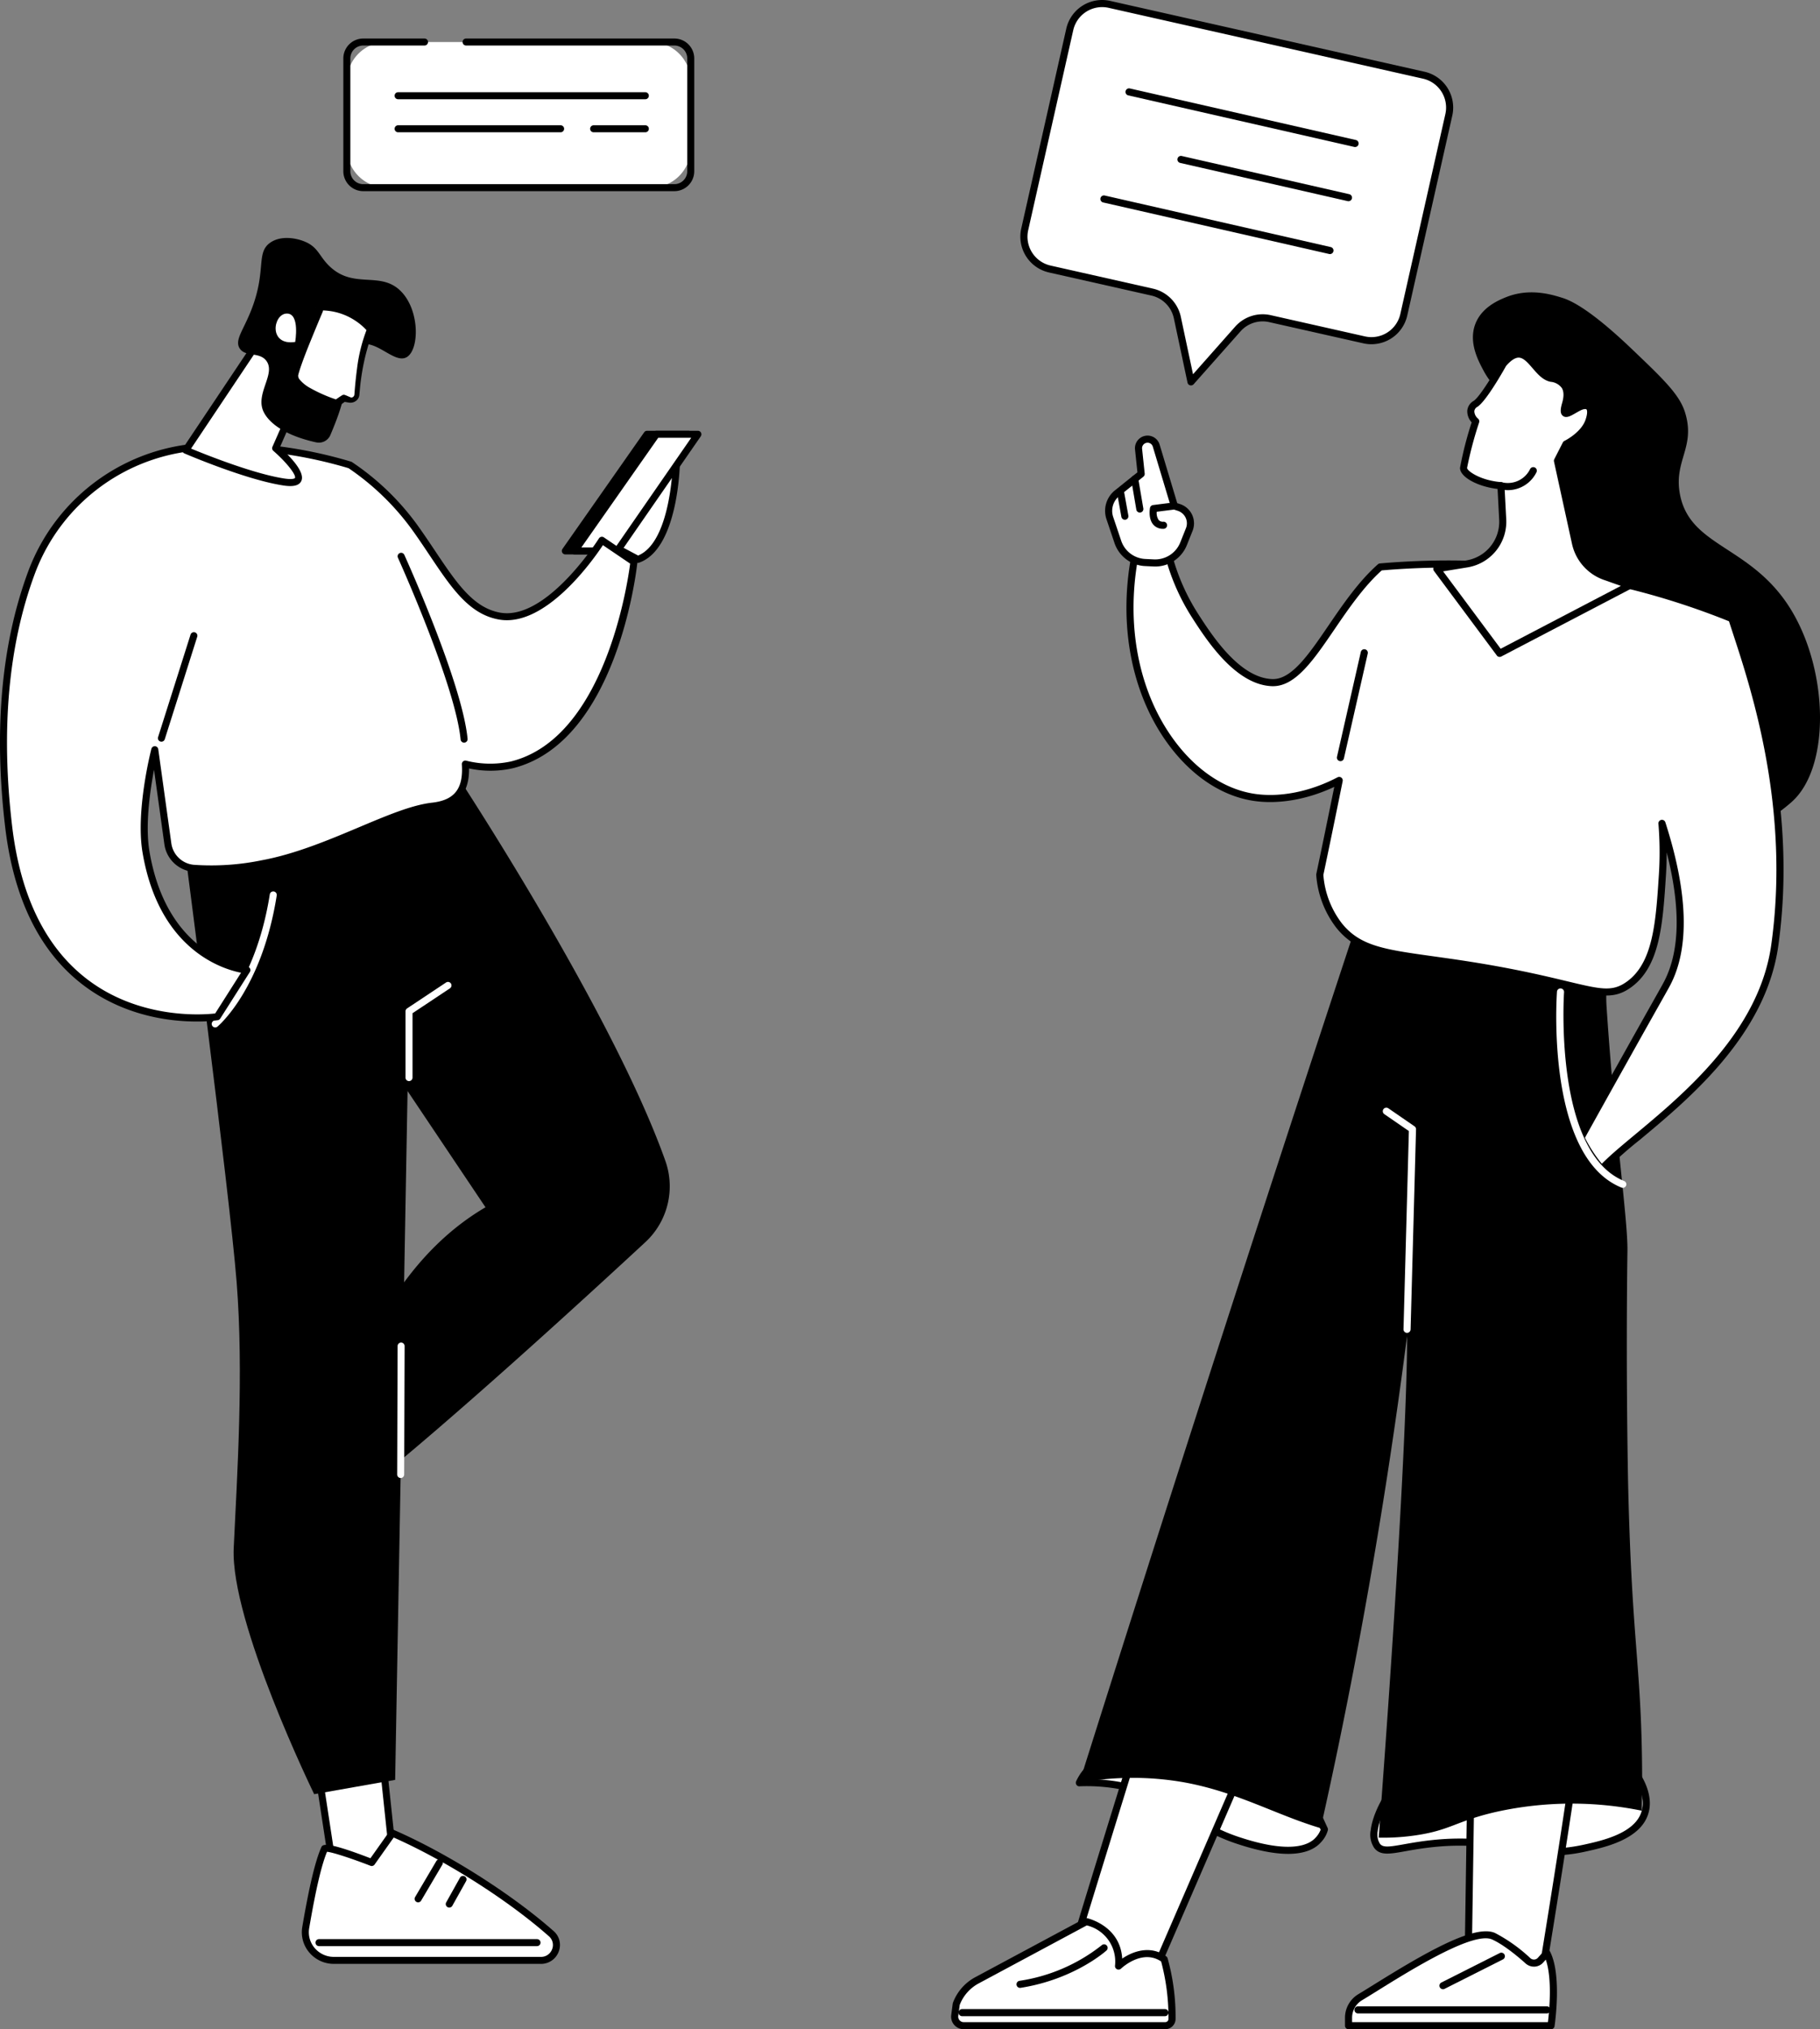 <svg xmlns="http://www.w3.org/2000/svg" xmlns:xlink="http://www.w3.org/1999/xlink" width="472.645" height="526.963" viewBox="0 0 472.645 526.963">
  <rect x="0" y="0" width="472.645" height="526.963" fill="#808080" stroke="none"/>
  <defs>
    <clipPath id="clip-path">
      <rect id="Rectangle_36" data-name="Rectangle 36" width="182.15" height="499.996" fill="none"/>
    </clipPath>
    <clipPath id="clip-path-2">
      <rect id="Rectangle_37" data-name="Rectangle 37" width="225.645" height="526.963" fill="none"/>
    </clipPath>
  </defs>
  <g id="Groupe_25" data-name="Groupe 25" transform="translate(0 10.001)">
    <path id="Tracé_330" data-name="Tracé 330" d="M105.71,862.607h0Z" transform="translate(-62.046 -506.303)"/>
    <path id="Tracé_331" data-name="Tracé 331" d="M198.463,1068.184l6.038,39.581,14.611-7.431-4.174-39.491Z" transform="translate(-116.487 -622.656)" fill="#fff"/>
    <g id="Groupe_24" data-name="Groupe 24" transform="translate(0 -0.001)">
      <g id="Groupe_23" data-name="Groupe 23" transform="translate(0 0)" clip-path="url(#clip-path)">
        <path id="Tracé_332" data-name="Tracé 332" d="M203.206,1107.38a.91.91,0,0,1-.9-.773l-6.038-39.58a.911.911,0,0,1,.53-.968l16.475-7.341a.911.911,0,0,1,1.276.735l4.174,39.491a.911.911,0,0,1-.493.908l-14.611,7.431a.908.908,0,0,1-.413.1m-5.033-39.941,5.743,37.648,12.93-6.576-3.976-37.621Z" transform="translate(-115.192 -621.361)"/>
        <path id="Tracé_333" data-name="Tracé 333" d="M196.917,1132.379c-1.669,3.816-3.252,11.031-4.856,20.436a7.348,7.348,0,0,0,7.318,8.516h53.748a3.973,3.973,0,0,0,2.689-6.947,172.152,172.152,0,0,0-41.219-26.092l-5.4,7.62s-11.818-4.6-12.284-3.533" transform="translate(-112.668 -662.245)" fill="#fff"/>
        <path id="Tracé_334" data-name="Tracé 334" d="M251.835,1160.947H198.087a8.356,8.356,0,0,1-6.4-2.963,8.126,8.126,0,0,1-1.814-6.616c1.793-10.511,3.356-17.072,4.92-20.647.339-.772.8-1.828,12.786,2.793l4.986-7.041a.911.911,0,0,1,1.106-.308c13.887,6.048,30.548,16.595,41.459,26.244a4.769,4.769,0,0,1,1.337,5.365,4.9,4.9,0,0,1-4.63,3.174m-55.54-29.11c-1.45,3.52-2.926,9.851-4.629,19.838a6.308,6.308,0,0,0,1.41,5.135,6.538,6.538,0,0,0,5.01,2.317h53.748a3.059,3.059,0,0,0,2.926-2,2.987,2.987,0,0,0-.841-3.356c-10.6-9.378-26.712-19.617-40.3-25.64l-4.967,7.014a.907.907,0,0,1-1.073.322c-4.471-1.74-9.793-3.523-11.283-3.631m.164-.386v0m-.834-.364h0Z" transform="translate(-111.376 -660.951)"/>
        <path id="Tracé_335" data-name="Tracé 335" d="M255.887,1196.732H199.268a.91.91,0,1,1,0-1.821h56.619a.91.91,0,0,1,0,1.821" transform="translate(-116.425 -701.346)"/>
        <path id="Tracé_336" data-name="Tracé 336" d="M261.593,1155.9a.91.91,0,0,1-.783-1.373l5.517-9.352a.91.91,0,1,1,1.568.924l-5.517,9.352a.91.91,0,0,1-.785.448" transform="translate(-153.007 -671.891)"/>
        <path id="Tracé_337" data-name="Tracé 337" d="M281.169,1163.388a.911.911,0,0,1-.794-1.354l3.575-6.4a.91.91,0,1,1,1.59.887l-3.576,6.4a.909.909,0,0,1-.8.467" transform="translate(-164.497 -678.016)"/>
        <path id="Tracé_338" data-name="Tracé 338" d="M232.66,461.471s40.715,61.675,54.62,100.847a19.768,19.768,0,0,1-5.2,21.119c-16.168,14.978-50.747,46.645-72.946,64.321l-6.633-16.837s8.012-38.985,38.073-56.547l-37.3-55.619-8.215-43.287Z" transform="translate(-114.491 -270.858)"/>
        <path id="Tracé_339" data-name="Tracé 339" d="M115.144,485.221s12.056,92.188,13.9,115.733.145,49.741-.767,68.965,20.9,63.922,20.9,63.922l21.027-3.717,3.9-216.546,5.656-40.082Z" transform="translate(-67.583 -277.915)"/>
        <path id="Tracé_340" data-name="Tracé 340" d="M250.618,855.033h0a.91.91,0,0,1-.907-.913l.11-33.353a.911.911,0,0,1,.91-.908h0a.911.911,0,0,1,.908.913l-.11,33.353a.911.911,0,0,1-.91.908" transform="translate(-146.565 -481.211)" fill="#fff"/>
        <path id="Tracé_341" data-name="Tracé 341" d="M255.862,618.859a.91.91,0,0,1-.91-.91V600.741a.91.91,0,0,1,.406-.758l10.139-6.741a.911.911,0,0,1,1.008,1.517l-9.733,6.471v16.719a.91.91,0,0,1-.91.91" transform="translate(-149.643 -348.11)" fill="#fff"/>
        <path id="Tracé_342" data-name="Tracé 342" d="M134.014,571.545a.911.911,0,0,1-.589-1.606c.11-.093,11.079-9.611,14.763-32.945a.91.91,0,0,1,1.8.285c-3.8,24.063-14.916,33.656-15.388,34.053a.907.907,0,0,1-.584.213" transform="translate(-78.124 -314.734)" fill="#fff"/>
        <path id="Tracé_343" data-name="Tracé 343" d="M378.431,286.132a51.447,51.447,0,0,1,6.883-4.9c3.047-1.654,12.48-15.735,12.48-15.735s-.282,22.205-10.019,25.6Z" transform="translate(-222.118 -155.83)" fill="#fff"/>
        <path id="Tracé_344" data-name="Tracé 344" d="M386.481,290.711a.9.9,0,0,1-.427-.107l-9.344-4.962a.91.91,0,0,1-.161-1.5,51.563,51.563,0,0,1,7.037-5.008c2.09-1.135,8.416-9.857,12.158-15.442a.91.91,0,0,1,1.667.518c-.012.933-.407,22.885-10.63,26.448a.9.9,0,0,1-.3.051m-7.706-6.034,7.768,4.126c6.587-2.721,8.385-15.366,8.87-21.4-2.969,4.278-8.56,12.029-10.959,13.331a44.429,44.429,0,0,0-5.68,3.941" transform="translate(-220.824 -154.536)"/>
        <path id="Tracé_345" data-name="Tracé 345" d="M355.441,279.117H366.5l20.948-30.285H376.662Z" transform="translate(-208.624 -146.05)"/>
        <path id="Tracé_346" data-name="Tracé 346" d="M365.2,278.733H354.147a.911.911,0,0,1-.746-1.433l21.221-30.286a.911.911,0,0,1,.746-.388h10.783a.911.911,0,0,1,.749,1.429l-20.948,30.286a.91.91,0,0,1-.748.392m-9.307-1.821h8.829l19.688-28.465h-8.573Z" transform="translate(-207.331 -144.755)"/>
        <path id="Tracé_347" data-name="Tracé 347" d="M361.295,279.117h11.057L393.3,248.832H382.516Z" transform="translate(-212.06 -146.05)" fill="#fff"/>
        <path id="Tracé_348" data-name="Tracé 348" d="M371.058,278.733H360a.91.91,0,0,1-.746-1.433l21.221-30.286a.911.911,0,0,1,.746-.388h10.784a.911.911,0,0,1,.749,1.429l-20.949,30.286a.91.91,0,0,1-.748.392m-9.307-1.821h8.829l19.689-28.465H381.7Z" transform="translate(-210.766 -144.755)"/>
        <path id="Tracé_349" data-name="Tracé 349" d="M157.621,280.713S143.855,302.707,131.01,300.4c-9.077-1.632-13.78-11.434-21.569-22.427a66.485,66.485,0,0,0-17.226-16.8,114.544,114.544,0,0,0-37.486-4.815A50.335,50.335,0,0,0,9.553,288.941c-5.511,14.774-9.521,36.362-6,66.121,6.719,56.756,54.175,49.38,54.175,49.38l7.7-12.111s-21.225-1.411-26.2-30.647C37.416,351,41.509,335.1,41.509,335.1L44.9,359.515a7.436,7.436,0,0,0,6.681,6.386,65.882,65.882,0,0,0,17.942-1.2c16.813-3.127,33.406-13.725,44.109-14.937,7.189-.815,8.917-5.163,8.53-10.923a26.363,26.363,0,0,0,12.088.2c26.8-6.685,31.681-52.7,31.681-52.7Z" transform="translate(-1.308 -150.411)" fill="#fff"/>
        <path id="Tracé_350" data-name="Tracé 350" d="M51,404.395c-6.8,0-18.711-1.359-29.36-9.444-11.257-8.547-18.087-22.366-20.3-41.074-3-25.35-.966-47.74,6.049-66.546a51.224,51.224,0,0,1,45.99-33.176A116.674,116.674,0,0,1,91.2,259.016a.921.921,0,0,1,.185.087,66.742,66.742,0,0,1,17.492,17.05c1.477,2.084,2.833,4.11,4.143,6.069,5.509,8.231,9.86,14.733,16.844,15.989a10.037,10.037,0,0,0,1.776.157c11.6,0,23.775-19.225,23.9-19.428a.91.91,0,0,1,1.282-.271l8.305,5.625a.912.912,0,0,1,.4.85c-.2,1.9-5.265,46.722-32.367,53.484a26.415,26.415,0,0,1-11.352.047c.081,6.472-3,9.977-9.385,10.7-4.977.565-11.234,3.2-18.479,6.251-7.818,3.292-16.679,7.024-25.565,8.677a67.465,67.465,0,0,1-18.193,1.214,8.317,8.317,0,0,1-7.5-7.168L40,339.022c-1.048,5.506-2.328,14.481-1.182,21.217,4.795,28.2,25.154,29.878,25.359,29.891a.91.91,0,0,1,.708,1.4l-7.7,12.111a.908.908,0,0,1-.628.412,38.883,38.883,0,0,1-5.558.345m6.777-148.513q-2.13,0-4.321.093A49.406,49.406,0,0,0,9.1,287.967C2.186,306.5.185,328.6,3.152,353.663c2.154,18.2,8.747,31.6,19.595,39.838,13.85,10.514,30.374,9.122,33.136,8.8L62.6,391.727c-4.989-.977-21.308-6.074-25.577-31.182-1.829-10.756,2.122-26.306,2.292-26.962a.923.923,0,0,1,.934-.682.91.91,0,0,1,.85.783L44.49,358.1a6.5,6.5,0,0,0,5.862,5.6,65.139,65.139,0,0,0,17.692-1.191c8.693-1.616,17.458-5.308,25.191-8.565,7.375-3.106,13.744-5.788,18.981-6.381,5.838-.662,8.148-3.64,7.725-9.959a.91.91,0,0,1,1.106-.949,25.475,25.475,0,0,0,11.67.2c24.326-6.068,30.269-46.23,30.931-51.371l-7.076-4.792c-2.675,4.036-15.005,21.458-27.031,19.306-7.745-1.392-12.287-8.178-18.036-16.768-1.3-1.949-2.653-3.965-4.116-6.029a66.438,66.438,0,0,0-16.874-16.5,115.269,115.269,0,0,0-32.735-4.827" transform="translate(0 -149.12)"/>
        <path id="Tracé_351" data-name="Tracé 351" d="M100.2,401.695a.9.9,0,0,1-.275-.043.91.91,0,0,1-.593-1.142l8.425-26.6a.91.91,0,1,1,1.735.549l-8.424,26.6a.91.91,0,0,1-.867.636" transform="translate(-58.279 -219.088)"/>
        <path id="Tracé_352" data-name="Tracé 352" d="M267.241,372.6a.909.909,0,0,1-.905-.822c-1.373-14.166-16.133-46.879-16.281-47.207a.911.911,0,0,1,1.659-.752c.613,1.354,15.033,33.319,16.434,47.783a.909.909,0,0,1-.818.994c-.03,0-.06,0-.089,0" transform="translate(-146.72 -189.747)"/>
        <path id="Tracé_353" data-name="Tracé 353" d="M135.679,190.437l-18.885,28.25s15.8,6.8,25.474,8.259-2.136-8.769-2.136-8.769l7.643-17.386Z" transform="translate(-68.552 -111.776)" fill="#fff"/>
        <path id="Tracé_354" data-name="Tracé 354" d="M142.642,226.707a12.238,12.238,0,0,1-1.8-.158c-9.675-1.463-25.048-8.043-25.7-8.323a.91.91,0,0,1-.4-1.342l18.885-28.25a.91.91,0,0,1,.633-.4.892.892,0,0,1,.716.21l12.1,10.354a.91.91,0,0,1,.242,1.058l-7.375,16.776c2.385,2.131,6.653,6.391,5.567,8.744-.481,1.042-1.649,1.326-2.864,1.326m-25.772-9.729c3.627,1.5,16.19,6.553,24.24,7.772,2.4.361,2.741-.126,2.743-.132.377-.817-2.3-4.178-5.611-7.05a.911.911,0,0,1-.238-1.055l7.371-16.767-10.8-9.248Z" transform="translate(-67.257 -110.479)"/>
        <path id="Tracé_355" data-name="Tracé 355" d="M191.518,138.8c-5.254-4.645-11.81-.236-17.933-5.92-2.806-2.6-2.985-4.975-6.414-6.469-2.271-.99-6.348-1.762-9.152.22-3.571,2.524-1.165,6.75-4.323,15.913-2.217,6.435-5.063,9.167-3.607,11.506,1.473,2.365,5.155.814,6.958,3.277,2.333,3.187-2.307,7.871-1.076,12.3.776,2.79,4.555,6.775,14,8.848a3.25,3.25,0,0,0,3.693-1.915c.777-1.853,1.746-4.2,2.483-6.517,3.515-11.053,1.979-15.387,4.824-16.727,4.361-2.053,9.277,4.96,12.533,3.017,3.382-2.018,3.4-12.76-1.991-17.53" transform="translate(-87.86 -73.599)"/>
        <path id="Tracé_356" data-name="Tracé 356" d="M189.634,168.859l1.936.771s-5.556,12.712-6.45,16.582S196,193.758,196,193.758l1.917-1.315,1.436.415a1.534,1.534,0,0,0,1.956-1.368c.245-3.551,1.046-11.327,3.532-16.916a16.923,16.923,0,0,0-15.207-5.715" transform="translate(-108.626 -99.016)" fill="#fff"/>
        <path id="Tracé_357" data-name="Tracé 357" d="M189.148,167.653a2.486,2.486,0,0,0,.858-.2.6.6,0,0,1,.52-.013.928.928,0,0,1,.527,1.2l-.01.024-.007.016c-1.039,2.424-2.045,4.874-3.042,7.317s-1.969,4.9-2.8,7.367c-.195.6-.395,1.257-.516,1.781a1.469,1.469,0,0,0,.359,1.1,9.446,9.446,0,0,0,2.764,2.228,38.977,38.977,0,0,0,7.083,3.083l-.794.119c.645-.43,1.274-.884,1.932-1.294l.073-.046a.8.8,0,0,1,.681-.076c.425.148.837.342,1.256.514l.23.1a.6.6,0,0,0,.183.045.692.692,0,0,0,.377-.076.868.868,0,0,0,.444-.619l.1-1.279q.221-2.713.577-5.415a42.261,42.261,0,0,1,2.685-10.651l.108.919a15.041,15.041,0,0,0-2.938-2.627,16.1,16.1,0,0,0-3.541-1.855,15.826,15.826,0,0,0-3.88-.913,16.482,16.482,0,0,0-2-.1c-.335-.007-.669.023-1,.037l-.126.006c-.024,0,0,0,0-.008a.34.34,0,0,0,.075-.13.56.56,0,0,0-.167-.565m-1.807-.225a3.164,3.164,0,0,1,.886-.678,2.406,2.406,0,0,1,.6-.188c.09-.016.2-.029.261-.034l.139-.009c.37-.021.739-.059,1.111-.058a18.3,18.3,0,0,1,2.23.079,17.621,17.621,0,0,1,4.339,1.043,17.918,17.918,0,0,1,3.934,2.085,16.309,16.309,0,0,1,3.328,3.036.863.863,0,0,1,.116.9l-.008.017a33.374,33.374,0,0,0-1.747,4.948c-.476,1.7-.862,3.437-1.17,5.19s-.55,3.523-.7,5.3l-.059.667c-.026.248-.017.382-.074.743a2.2,2.2,0,0,1-1.09,1.5,2.448,2.448,0,0,1-.908.3,2.567,2.567,0,0,1-.489.014c-.173-.013-.333-.051-.425-.062-.446-.078-.9-.134-1.336-.235l.753-.122c-.62.466-1.27.89-1.9,1.336a.9.9,0,0,1-.794.12,40.687,40.687,0,0,1-7.5-3.185,11.142,11.142,0,0,1-3.379-2.733,4.184,4.184,0,0,1-.606-1.148,2.952,2.952,0,0,1-.1-1.461c.175-.767.373-1.375.584-2.035.867-2.557,1.852-5.023,2.855-7.487s2.061-4.9,3.131-7.332l.51,1.242a5.965,5.965,0,0,1-1.416-.784c-.445-.34-.779-.7-1.077-.967" transform="translate(-107.237 -97.698)"/>
        <path id="Tracé_358" data-name="Tracé 358" d="M178.37,180.3s1.317-7.5-2.224-7.38-4.782,8.42,2.224,7.38" transform="translate(-101.714 -101.494)" fill="#fff"/>
        <path id="Rectangle_35" data-name="Rectangle 35" d="M10.311,0H79A10.311,10.311,0,0,1,89.308,10.311v17.2A10.311,10.311,0,0,1,79,37.825H10.31A10.31,10.31,0,0,1,0,27.515v-17.2A10.311,10.311,0,0,1,10.311,0Z" transform="translate(90.074 0.91)" fill="#fff"/>
        <path id="Tracé_359" data-name="Tracé 359" d="M301.824,39.644H221.034a5.175,5.175,0,0,1-5.169-5.169V5.168A5.175,5.175,0,0,1,221.034,0h15.938a.911.911,0,0,1,0,1.821H221.034a3.352,3.352,0,0,0-3.348,3.348V34.475a3.352,3.352,0,0,0,3.348,3.348h80.791a3.352,3.352,0,0,0,3.348-3.348V5.168a3.352,3.352,0,0,0-3.348-3.348H247.712a.911.911,0,0,1,0-1.821h54.113a5.175,5.175,0,0,1,5.169,5.169V34.475a5.175,5.175,0,0,1-5.169,5.169" transform="translate(-126.701 0.001)"/>
        <path id="Tracé_360" data-name="Tracé 360" d="M250.288,35.976h0Z" transform="translate(-146.905 -21.116)" fill="#fff"/>
        <path id="Tracé_361" data-name="Tracé 361" d="M313.2,35.592H249a.91.91,0,0,1,0-1.821H313.2a.91.91,0,0,1,0,1.821" transform="translate(-145.612 -19.821)"/>
        <path id="Tracé_362" data-name="Tracé 362" d="M373.233,56.749h0Z" transform="translate(-219.067 -33.308)" fill="#fff"/>
        <path id="Tracé_363" data-name="Tracé 363" d="M385.365,56.366H371.94a.91.91,0,0,1,0-1.821h13.425a.91.91,0,1,1,0,1.821" transform="translate(-217.774 -32.014)"/>
        <path id="Tracé_364" data-name="Tracé 364" d="M250.288,56.749h0Z" transform="translate(-146.905 -33.308)" fill="#fff"/>
        <path id="Tracé_365" data-name="Tracé 365" d="M291.2,56.366H249a.91.91,0,0,1,0-1.821h42.2a.91.91,0,0,1,0,1.821" transform="translate(-145.612 -32.014)"/>
      </g>
    </g>
  </g>
  <g id="Groupe_27" data-name="Groupe 27" transform="translate(247)">
    <g id="Groupe_26" data-name="Groupe 26" clip-path="url(#clip-path-2)">
      <path id="Tracé_366" data-name="Tracé 366" d="M335.555,312.1a11.393,11.393,0,0,0,2.184,3.662c2.506,2.792,6.3,3.985,9.893,5.061a33,33,0,0,0,9.085,1.808c6.134.05,11.859-3.3,17.986-3.59,4.149-.2,8.216,1.008,12.311,1.7,7.727,1.313,13.915-1.805,19.658-6.865,10.177-8.964,9.639-34.154-.214-50.119-10.41-16.867-26.616-15.978-28.861-30.45-1.291-8.323,4.191-11.791,1.421-20.662-1.449-4.642-5.637-8.635-14.012-16.621-11.483-10.949-16.288-12.612-17.954-13.133-2.825-.884-8.544-2.584-14.608-.1-1.821.747-6.3,2.584-7.927,7.056-1.707,4.692.787,9.365,2.143,11.906,3.034,5.688,6.9,7.221,9.074,9.891,9.747,11.964-8.623,28.9-4.255,55.923.937,5.8,3.26,11.06,4.765,16.686,1.956,7.313-1.085,9.2-1.575,15.776-.3,4.02-.485,8.4.887,12.064" transform="translate(-188.433 -105.578)"/>
      <path id="Tracé_367" data-name="Tracé 367" d="M138.688,1097.687l4.556,9.948a6.436,6.436,0,0,1-1.581,2.72c-4.837,5.517-17.937,1.119-21.064.069-11.511-3.865-12.968-8.637-23.328-12.292a47.926,47.926,0,0,0-17.659-2.612,12.662,12.662,0,0,1,2.917-4.022c2.236-2.013,6.027-4.03,12.244-4.047,12.436-.034,43.915,10.235,43.915,10.235" transform="translate(-46.309 -632.562)" fill="#fff"/>
      <path id="Tracé_368" data-name="Tracé 368" d="M119.023,1110.016a45.485,45.485,0,0,1-12.684-6.587,40.868,40.868,0,0,0-10.656-5.709,46.96,46.96,0,0,0-17.32-2.56.86.86,0,0,1-.8-.417.921.921,0,0,1-.059-.9,13.552,13.552,0,0,1,3.131-4.308c2.16-1.944,6.144-4.264,12.859-4.283h.065c12.482,0,42.85,9.861,44.139,10.281a.925.925,0,0,1,.552.494l4.556,9.948a.922.922,0,0,1,.057.6,7.327,7.327,0,0,1-1.783,3.109c-1.393,1.588-3.928,3.021-8.547,3.021-3.314,0-7.7-.738-13.5-2.686m17.714-12.858c-3.617-1.162-31.73-10.067-43.183-10.067h-.06c-4.854.014-8.876,1.331-11.63,3.81a10.846,10.846,0,0,0-1.969,2.382h.28a48.283,48.283,0,0,1,16.12,2.7,42.962,42.962,0,0,1,11.09,5.931,43.9,43.9,0,0,0,12.226,6.357c13.611,4.569,18.421,2.087,20.076.2a6.164,6.164,0,0,0,1.294-2.039Z" transform="translate(-45.027 -631.279)"/>
      <path id="Tracé_369" data-name="Tracé 369" d="M97.375,1136.388s-21.129,8.122-21.109-5.726c0-.451,17.363-56.482,17.363-56.482l24.874,13.454Z" transform="translate(-44.363 -624.842)" fill="#fff"/>
      <path id="Tracé_370" data-name="Tracé 370" d="M77.385,1136.642c-2.21-1.52-3.328-3.964-3.323-7.263,0-.177,0-.59,17.4-56.753a.922.922,0,0,1,1.319-.539l24.874,13.453a.922.922,0,0,1,.407,1.178l-21.128,48.755a.926.926,0,0,1-.515.494,38.866,38.866,0,0,1-12.125,2.427,12.2,12.2,0,0,1-6.914-1.752m38.654-49.881L92.9,1074.245c-5.871,18.952-16.437,53.139-16.989,55.238.017,2.638.842,4.482,2.523,5.639,4.8,3.309,14.946-.027,16.976-.745Z" transform="translate(-43.081 -623.561)"/>
      <path id="Tracé_371" data-name="Tracé 371" d="M56.9,1219.97H4.543a2.338,2.338,0,0,1-2.32-2.639l.39-2.978A11.6,11.6,0,0,1,8,1208.185l28.395-15.236s9.162,1.943,8.37,11.545c0,0,6.168-5.92,11.854-1.774a56.518,56.518,0,0,1,2.034,15.545,1.751,1.751,0,0,1-1.752,1.706" transform="translate(-1.281 -693.929)" fill="#fff"/>
      <path id="Tracé_372" data-name="Tracé 372" d="M.809,1218.5a3.255,3.255,0,0,1-.781-2.57l.39-2.979a.922.922,0,0,1,.05-.2,12.512,12.512,0,0,1,5.814-6.657l28.395-15.235a.918.918,0,0,1,.627-.09c.093.02,8.633,1.936,9.127,10.5,2.8-1.916,7.368-3.553,11.448-.576a.915.915,0,0,1,.34.479A56.875,56.875,0,0,1,58.291,1217a2.687,2.687,0,0,1-2.674,2.607H3.262A3.265,3.265,0,0,1,.809,1218.5m43.31-14.622a.923.923,0,0,1-1.557-.742,9.663,9.663,0,0,0-7.33-10.486L7.153,1207.716a10.672,10.672,0,0,0-4.921,5.582l-.376,2.872a1.416,1.416,0,0,0,1.406,1.6H55.617a.832.832,0,0,0,.831-.805,56.236,56.236,0,0,0-1.91-14.956c-4.914-3.284-10.193,1.658-10.419,1.873" transform="translate(0 -692.647)"/>
      <path id="Tracé_373" data-name="Tracé 373" d="M41.519,1218.331a1,1,0,0,0,.144-.011c13.8-2.169,21.976-9.4,22.317-9.71a.922.922,0,0,0-1.232-1.371,45.132,45.132,0,0,1-21.371,9.259.922.922,0,0,0,.142,1.833" transform="translate(-23.616 -702.105)"/>
      <path id="Tracé_374" data-name="Tracé 374" d="M5.55,1249.084H58.214a.922.922,0,1,0,0-1.844H5.55a.922.922,0,1,0,0,1.844" transform="translate(-2.692 -725.51)"/>
      <path id="Tracé_375" data-name="Tracé 375" d="M317.385,1103.125c4.626-1.024,13.5-2.988,15.457-9.048,1.486-4.59-1.694-9.367-2.417-10.453-8.945-13.434-38.576-17.233-55.351-4.079-8.85,6.94-14.843,19.163-11.713,23.066,1.9,2.372,5.916.1,15.724-.76,18.311-1.608,22.992,4.664,38.3,1.275" transform="translate(-152.706 -623.223)" fill="#fff"/>
      <path id="Tracé_376" data-name="Tracé 376" d="M296.99,1102.594a65.594,65.594,0,0,0-19.108-1.131c-3.532.31-6.291.8-8.509,1.2-4.032.719-6.463,1.154-8.015-.78a6.109,6.109,0,0,1-.973-4.643c.7-6.056,6.217-14.537,12.836-19.727,8.788-6.891,21.722-9.772,34.6-7.7,10.032,1.611,18.081,5.983,22.084,11.995,2.716,4.077,3.59,7.967,2.527,11.249-2.124,6.561-11.237,8.58-16.132,9.664l-.2-.9.2.9a41.016,41.016,0,0,1-8.979,1.037,56.691,56.691,0,0,1-10.333-1.163m19.112-.774-.2-.9c4.535-1.005,12.978-2.875,14.777-8.431.882-2.727.085-6.067-2.308-9.659-3.719-5.587-11.316-9.668-20.841-11.2-12.381-1.985-24.783.754-33.173,7.333-6.888,5.4-11.582,13.641-12.142,18.487a4.46,4.46,0,0,0,.58,3.277c.833,1.039,2.42.8,6.252.119,2.254-.4,5.058-.9,8.672-1.221a67.191,67.191,0,0,1,19.591,1.152c5.729,1.016,10.678,1.894,18.591.141Z" transform="translate(-151.423 -621.918)"/>
      <path id="Tracé_377" data-name="Tracé 377" d="M348.695,1087.452c.737.468-8.83,58.782-8.83,58.782l-19.108,2.329.841-56.182Z" transform="translate(-186.582 -632.562)" fill="#fff"/>
      <path id="Tracé_378" data-name="Tracé 378" d="M318.858,1147.965a.924.924,0,0,1-.306-.7l.842-56.182a.922.922,0,0,1,.757-.893l27.1-4.929a.9.9,0,0,1,.658.128c.727.461.973.616-3.721,30.488-2.274,14.473-4.669,29.076-4.693,29.222a.922.922,0,0,1-.8.766l-19.108,2.328a.78.78,0,0,1-.112.007.924.924,0,0,1-.616-.235m27.631-60.692-25.263,4.6-.814,54.367,17.373-2.117c3.4-20.759,8.193-51,8.7-56.846" transform="translate(-185.299 -631.279)"/>
      <path id="Tracé_379" data-name="Tracé 379" d="M246.733,1224.73h52.592s1.937-13.049-1.093-18.856l-1.638,1.838a2.3,2.3,0,0,1-3.256.175c-2.092-1.878-5.763-4.941-8.933-6.386-6.156-2.806-26.767,11.117-34.66,15.841a6.185,6.185,0,0,0-3.012,5.313Z" transform="translate(-143.523 -698.689)" fill="#fff"/>
      <path id="Tracé_380" data-name="Tracé 380" d="M244.529,1223.456v-2.076a7.15,7.15,0,0,1,3.46-6.1c1.125-.672,2.509-1.533,4.072-2.506,13.014-8.092,26.161-15.786,31.443-13.382a41.205,41.205,0,0,1,9.167,6.539,1.4,1.4,0,0,0,1,.354,1.36,1.36,0,0,0,.947-.456l1.638-1.838a.922.922,0,0,1,1.506.186c3.133,6,1.268,18.873,1.188,19.418a.923.923,0,0,1-.912.787H245.451a.922.922,0,0,1-.922-.922m52.144-17.16-.673.755a3.194,3.194,0,0,1-2.221,1.071,3.276,3.276,0,0,1-2.339-.823c-1.916-1.72-5.594-4.818-8.7-6.232-4.824-2.2-21.01,7.862-29.705,13.27-1.574.978-2.967,1.844-4.1,2.522a5.294,5.294,0,0,0-2.563,4.521v1.154h50.86c.322-2.628,1.183-11.218-.561-16.238" transform="translate(-142.241 -697.414)"/>
      <path id="Tracé_381" data-name="Tracé 381" d="M251.319,1247.386h49.025a.922.922,0,1,0,0-1.844H251.319a.922.922,0,1,0,0,1.844" transform="translate(-145.654 -724.522)"/>
      <path id="Tracé_382" data-name="Tracé 382" d="M304.085,1221.721a.91.91,0,0,0,.415-.1l15.164-7.653a.922.922,0,0,0-.831-1.646l-15.164,7.652a.922.922,0,0,0,.416,1.745" transform="translate(-176.347 -705.142)"/>
      <path id="Tracé_383" data-name="Tracé 383" d="M79.611,788.122q15.164-48.1,30.617-96.136,20.827-64.737,42.16-129.29c22.087,2.59,71.411-14.168,66.261,7.769-2.554,10.877-2.316,13.282-2.043,17.329,2.133,31.626,5.448,54.236,5.341,62.146-.094,7.013-.366,28.08.106,56.887.077,4.7.207,9.72.422,15.768,1.08,30.438,3.12,37.862,3.283,62.652.023,3.485.007,6.859-.036,10.141a90.853,90.853,0,0,0-37.7.261c-10.769,2.432-11.986,4.9-21.68,6.212a56.975,56.975,0,0,1-9,.513c7.954-105.937,7.366-130.232,7.366-130.232-3.022,23.53-6.78,48.088-11.428,73.553q-5.119,28.053-11.007,54.215c-11.474-3.389-21.535-9.33-35.234-11.856a76.65,76.65,0,0,0-27.431.068" transform="translate(-46.309 -325.163)"/>
      <path id="Tracé_384" data-name="Tracé 384" d="M274.32,746.143a.922.922,0,0,0,.921-.9l1.412-51.959a.92.92,0,0,0-.4-.784l-6.769-4.662a.922.922,0,1,0-1.046,1.518l6.357,4.379L273.4,745.2a.922.922,0,0,0,.9.947Z" transform="translate(-155.917 -400.016)" fill="#fff"/>
      <path id="Tracé_385" data-name="Tracé 385" d="M112.35,344.521l8.834.591a55.273,55.273,0,0,0,6.791,15.243c3.5,5.445,10.969,17.044,20.019,17.317,9.334.281,16.155-19.545,28.028-30.033a203.1,203.1,0,0,1,38.713.319,189.289,189.289,0,0,1,52.606,13.094c4.242,13.392,16.577,46.046,11.135,84.858-4.162,29.686-36.263,48.45-44.936,58.1a37.179,37.179,0,0,1-5.4-8.156c2.53-4.555,6.326-11.377,10.964-19.67,8.879-15.878,10.641-18.9,11.39-20.328,3.938-7.492,5.694-19.862-1.3-41.615a92.424,92.424,0,0,1,.111,13.322c-.806,12.539-1.514,23.558-8.934,28.672-6.291,4.335-10.876-.073-37.535-4.588-21.832-3.7-31.021-2.818-37.492-10.883a24.794,24.794,0,0,1-5.023-13.207q2.561-12.134,5.043-24.477c-7.325,3.844-15.6,5.471-22.494,4.325-19.362-3.218-36.876-29.761-30.517-62.883" transform="translate(-64.581 -200.405)" fill="#fff"/>
      <path id="Tracé_386" data-name="Tracé 386" d="M232.271,503.647a.921.921,0,0,1-.686-.309,38.13,38.13,0,0,1-5.54-8.357.92.92,0,0,1,.019-.859c2.53-4.556,6.327-11.378,10.965-19.673,4.615-8.251,7.307-13.032,8.934-15.921,1.479-2.626,2.091-3.713,2.445-4.386,4.177-7.95,4.42-19.251.736-33.661,0,1.962-.065,3.918-.189,5.859-.827,12.879-1.543,24-9.331,29.37-4.354,3-8.024,2.123-16.888,0-4.944-1.185-11.715-2.809-21.324-4.435-5.048-.855-9.4-1.463-13.242-2-12.648-1.764-19.615-2.736-24.814-9.216a25.43,25.43,0,0,1-5.221-13.693.916.916,0,0,1,.015-.281c1.441-6.828,2.933-14.059,4.668-22.621-7.128,3.358-14.822,4.657-21.368,3.569-8.439-1.4-16.424-6.968-22.484-15.671-9-12.922-12.2-30.524-8.787-48.294a.924.924,0,0,1,.967-.746l8.834.591a.922.922,0,0,1,.827.676,54.313,54.313,0,0,0,6.677,14.989c3.475,5.4,10.706,16.636,19.271,16.893.056,0,.112,0,.168,0,4.906,0,9.314-6.462,14.41-13.932,3.666-5.374,7.821-11.464,12.812-15.872a.919.919,0,0,1,.531-.228,204.485,204.485,0,0,1,38.889.321,190.189,190.189,0,0,1,52.854,13.155.922.922,0,0,1,.535.577c.35,1.1.754,2.336,1.2,3.693,4.867,14.85,14.993,45.75,9.971,81.57-3.241,23.118-22.969,39.548-36.023,50.42a99.3,99.3,0,0,0-9.141,8.167.922.922,0,0,1-.686.305ZM240.2,352.268a196.687,196.687,0,0,0-26.827-4.677,203.032,203.032,0,0,0-38.233-.343c-4.72,4.242-8.735,10.128-12.283,15.329-5.389,7.9-10.053,14.737-15.928,14.736l-.229,0c-9.535-.288-17.121-12.075-20.766-17.74a56.075,56.075,0,0,1-6.727-14.866l-7.367-.492c-3.072,17.011.059,33.769,8.639,46.091,5.774,8.293,13.329,13.586,21.273,14.907,6.685,1.111,14.673-.432,21.914-4.233a.922.922,0,0,1,1.332,1c-1.884,9.325-3.479,17.066-5.015,24.345a23.562,23.562,0,0,0,4.81,12.579c4.742,5.909,11.054,6.79,23.631,8.545,3.853.538,8.221,1.147,13.3,2.006,9.67,1.638,16.476,3.269,21.446,4.46,8.776,2.1,11.733,2.814,15.412.278,7.052-4.86,7.74-15.569,8.537-27.973A91.917,91.917,0,0,0,247,413.03a.922.922,0,0,1,1.8-.356c5.914,18.394,6.332,32.635,1.239,42.325-.366.7-.94,1.714-2.471,4.434-1.626,2.888-4.318,7.667-8.931,15.916-4.494,8.037-8.2,14.691-10.725,19.241a36.929,36.929,0,0,0,4.389,6.756c2.086-2.148,5.14-4.691,8.617-7.587,12.837-10.691,32.235-26.848,35.378-49.26,4.963-35.4-5.074-66.022-9.9-80.741-.392-1.2-.753-2.3-1.072-3.295a194.885,194.885,0,0,0-25.129-8.2" transform="translate(-63.313 -199.122)"/>
      <path id="Tracé_387" data-name="Tracé 387" d="M114.86,289.972,110.148,274.3a2.35,2.35,0,0,0-4.588.92l.676,6.426-6.247,5.008A5.866,5.866,0,0,0,98.1,293.11l2.081,6.174a7.929,7.929,0,0,0,7.137,5.384l2.195.1a7.93,7.93,0,0,0,7.745-4.974l1.479-3.7a4.338,4.338,0,0,0-2.666-5.726Z" transform="translate(-56.883 -158.588)" fill="#fff"/>
      <path id="Tracé_388" data-name="Tracé 388" d="M108.187,304.413l-2.195-.105a8.8,8.8,0,0,1-7.967-6.01l-2.08-6.174a6.813,6.813,0,0,1,2.189-7.466l5.854-4.693-.624-5.925a3.272,3.272,0,0,1,6.388-1.282l4.575,15.21.751.25a5.259,5.259,0,0,1,3.232,6.943l-1.478,3.7a8.857,8.857,0,0,1-8.221,5.564c-.141,0-.282,0-.424-.01m-1.729-32.129a1.428,1.428,0,0,0-1.258,1.563l.676,6.426a.924.924,0,0,1-.34.816L99.287,286.1a4.962,4.962,0,0,0-1.6,5.438l2.08,6.174a6.964,6.964,0,0,0,6.307,4.757l2.195.105a7.021,7.021,0,0,0,6.844-4.4l1.478-3.7a3.415,3.415,0,0,0-2.1-4.509l-1.206-.4a.922.922,0,0,1-.592-.609l-4.712-15.669a1.426,1.426,0,0,0-1.366-1.015,1.36,1.36,0,0,0-.164.01m7.116,16.408h0Z" transform="translate(-55.605 -157.307)"/>
      <path id="Tracé_389" data-name="Tracé 389" d="M130.938,314.086l-5.428.691s-.8,4.413,2.616,4.327Z" transform="translate(-72.961 -182.701)" fill="#fff"/>
      <path id="Tracé_390" data-name="Tracé 390" d="M126.744,318.748h.118a.922.922,0,0,0-.046-1.844,1.47,1.47,0,0,1-1.246-.446,3.293,3.293,0,0,1-.5-2.138l4.7-.6a.922.922,0,0,0,.8-1.031.933.933,0,0,0-1.032-.8l-5.428.691a.924.924,0,0,0-.791.75c-.051.281-.461,2.788.852,4.322a3.241,3.241,0,0,0,2.578,1.094" transform="translate(-71.673 -181.421)"/>
      <path id="Tracé_391" data-name="Tracé 391" d="M113.987,297.419l1.326,7.771Z" transform="translate(-66.305 -173.006)" fill="#fff"/>
      <path id="Tracé_392" data-name="Tracé 392" d="M114.03,304.831a.938.938,0,0,0,.156-.013.922.922,0,0,0,.754-1.063l-1.326-7.771a.922.922,0,0,0-1.818.31l1.326,7.771a.923.923,0,0,0,.908.767" transform="translate(-65.023 -171.725)"/>
      <path id="Tracé_393" data-name="Tracé 393" d="M105.2,305.7l1.116,6.173Z" transform="translate(-61.193 -177.824)" fill="#fff"/>
      <path id="Tracé_394" data-name="Tracé 394" d="M105.033,311.517a.961.961,0,0,0,.165-.014.922.922,0,0,0,.743-1.072l-1.116-6.173a.922.922,0,1,0-1.814.328l1.116,6.173a.922.922,0,0,0,.906.758" transform="translate(-59.911 -176.543)"/>
      <path id="Tracé_395" data-name="Tracé 395" d="M240.422,432.118a.922.922,0,0,0,.9-.718l6.188-27.224a.922.922,0,1,0-1.8-.409l-6.187,27.224a.922.922,0,0,0,.694,1.1.941.941,0,0,0,.205.023" transform="translate(-139.314 -234.45)"/>
      <path id="Tracé_396" data-name="Tracé 396" d="M392.956,665.407a.922.922,0,0,0,.347-1.777c-18.326-7.432-15.631-48.607-15.6-49.022a.921.921,0,0,0-.855-.984.9.9,0,0,0-.985.854c-.124,1.749-2.806,42.93,16.748,50.861a.93.93,0,0,0,.346.067" transform="translate(-218.525 -356.939)" fill="#fff"/>
      <path id="Tracé_397" data-name="Tracé 397" d="M309.345,274.325a11.105,11.105,0,0,0,9.308-11.534l-.459-8.777c-5.306-.414-9.724-2.939-9.71-4.614a93.656,93.656,0,0,1,3.172-12.088c-1.028-.836-2.279-3.137-.063-4.547s7.191-10.382,7.191-10.382c6.139-7.125,7.913,2.916,12.5,3.753,3.174.579,4.9,2.509,3.7,6.652s1.081,2.066,3.418.883,3.924-.263,2.642,3.5-5.953,6.03-5.953,6.03l-2.213,4.34,4.666,21.337a11.969,11.969,0,0,0,7.681,8.716l6.429,2.289L317.86,297.552,301.539,275.6Z" transform="translate(-175.403 -127.881)" fill="#fff"/>
      <path id="Tracé_398" data-name="Tracé 398" d="M315.838,296.819l-16.321-21.951a.923.923,0,0,1,.591-1.46l7.807-1.276a10.172,10.172,0,0,0,8.536-10.576l-.418-7.985c-5.218-.611-9.772-3.115-9.753-5.462a91.4,91.4,0,0,1,3.027-11.831,4.259,4.259,0,0,1-1.144-2.971,3.249,3.249,0,0,1,1.653-2.6c1.469-.934,5-6.661,6.879-10.052a.932.932,0,0,1,.108-.154c1.658-1.924,3.2-2.86,4.715-2.86h0c2.085,0,3.563,1.713,4.992,3.369,1.144,1.326,2.327,2.7,3.655,2.939a5.781,5.781,0,0,1,4.124,2.438c.837,1.352.935,3.161.294,5.378a8.951,8.951,0,0,0-.261,1.114c.336-.163.766-.412,1.091-.6.412-.239.848-.49,1.285-.712,2.023-1.024,3.138-.471,3.622-.049.973.845,1.077,2.417.31,4.674-1.214,3.566-5.049,5.833-6.139,6.416l-1.929,3.782,4.6,21.015a10.983,10.983,0,0,0,7.09,8.044l6.429,2.289a.922.922,0,0,1,.118,1.686L317,297.085a.921.921,0,0,1-1.167-.266m27.793-19.635a12.821,12.821,0,0,1-8.273-9.388l-4.666-21.337a.92.92,0,0,1,.079-.616l2.213-4.34a.925.925,0,0,1,.419-.411c.044-.021,4.338-2.133,5.482-5.5.6-1.761.41-2.528.226-2.688-.145-.127-.686-.149-1.58.3-.407.205-.812.44-1.2.662-1.316.76-2.452,1.417-3.329.731-.789-.618-.648-1.788-.195-3.356.49-1.695.46-3-.09-3.894a4.06,4.06,0,0,0-2.888-1.6c-1.968-.359-3.367-1.98-4.719-3.548-1.211-1.4-2.356-2.73-3.6-2.73-.919,0-2.014.724-3.257,2.149-.705,1.267-5.17,9.176-7.455,10.629a1.476,1.476,0,0,0-.8,1.155,2.639,2.639,0,0,0,.952,1.9.922.922,0,0,1,.283,1.034,97.691,97.691,0,0,0-3.115,11.775c-.006.77,3.467,3.269,8.86,3.688a.922.922,0,0,1,.849.871l.459,8.777a12.013,12.013,0,0,1-10.08,12.493l-6.311,1.031,14.947,20.1,31.223-16.323Z" transform="translate(-174.121 -126.598)"/>
      <path id="Tracé_399" data-name="Tracé 399" d="M341.977,295.955a8.3,8.3,0,0,0,7.331-4.683.922.922,0,0,0-1.67-.781,6.437,6.437,0,0,1-7.353,3.413.922.922,0,1,0-.426,1.793,9.159,9.159,0,0,0,2.118.258" transform="translate(-197.28 -168.668)"/>
      <path id="Tracé_400" data-name="Tracé 400" d="M51.895,71.142l26.607,6a8.606,8.606,0,0,1,6.526,6.607l3.546,16.706,12.17-13.736a8.6,8.6,0,0,1,8.332-2.688l24.47,5.514a8.6,8.6,0,0,0,10.286-6.5l11.7-51.94a8.6,8.6,0,0,0-6.5-10.286L67.381,2.413A8.6,8.6,0,0,0,57.1,8.916l-11.7,51.94a8.6,8.6,0,0,0,6.5,10.286" transform="translate(-26.281 -1.28)" fill="#fff"/>
      <path id="Tracé_401" data-name="Tracé 401" d="M87.058,100.061a.92.92,0,0,1-.667-.7L82.844,82.656a7.7,7.7,0,0,0-5.827-5.9l-26.607-6a9.538,9.538,0,0,1-7.2-11.388l11.7-51.94A9.54,9.54,0,0,1,66.3.233l81.652,18.4a9.539,9.539,0,0,1,7.2,11.388l-11.7,51.94a9.535,9.535,0,0,1-11.388,7.2l-24.47-5.514a7.685,7.685,0,0,0-7.439,2.4L87.983,99.78a.921.921,0,0,1-.925.28M108,81.846l24.47,5.514a7.683,7.683,0,0,0,9.184-5.806l11.7-51.94a7.693,7.693,0,0,0-5.806-9.184L65.9,2.033a7.691,7.691,0,0,0-9.184,5.806l-11.7,51.94a7.692,7.692,0,0,0,5.806,9.184l26.606,5.995a9.554,9.554,0,0,1,7.225,7.315l3.167,14.917L98.772,84.823A9.526,9.526,0,0,1,108,81.846M50.6,69.862h0Z" transform="translate(-24.999 0)"/>
      <path id="Tracé_402" data-name="Tracé 402" d="M167.9,70.085a.922.922,0,0,0,.2-1.82l-58.7-13.387a.922.922,0,1,0-.41,1.8l58.7,13.387a.891.891,0,0,0,.206.023" transform="translate(-62.985 -31.908)"/>
      <path id="Tracé_403" data-name="Tracé 403" d="M184.926,108.549a.922.922,0,0,0,.2-1.82l-43.5-9.921a.922.922,0,1,0-.41,1.8l43.5,9.921a.891.891,0,0,0,.206.023" transform="translate(-81.728 -56.298)"/>
      <path id="Tracé_404" data-name="Tracé 404" d="M152.307,136.554a.922.922,0,0,0,.2-1.82l-58.7-13.387a.922.922,0,1,0-.41,1.8l58.7,13.387a.89.89,0,0,0,.206.023" transform="translate(-53.915 -70.573)"/>
    </g>
  </g>
</svg>
